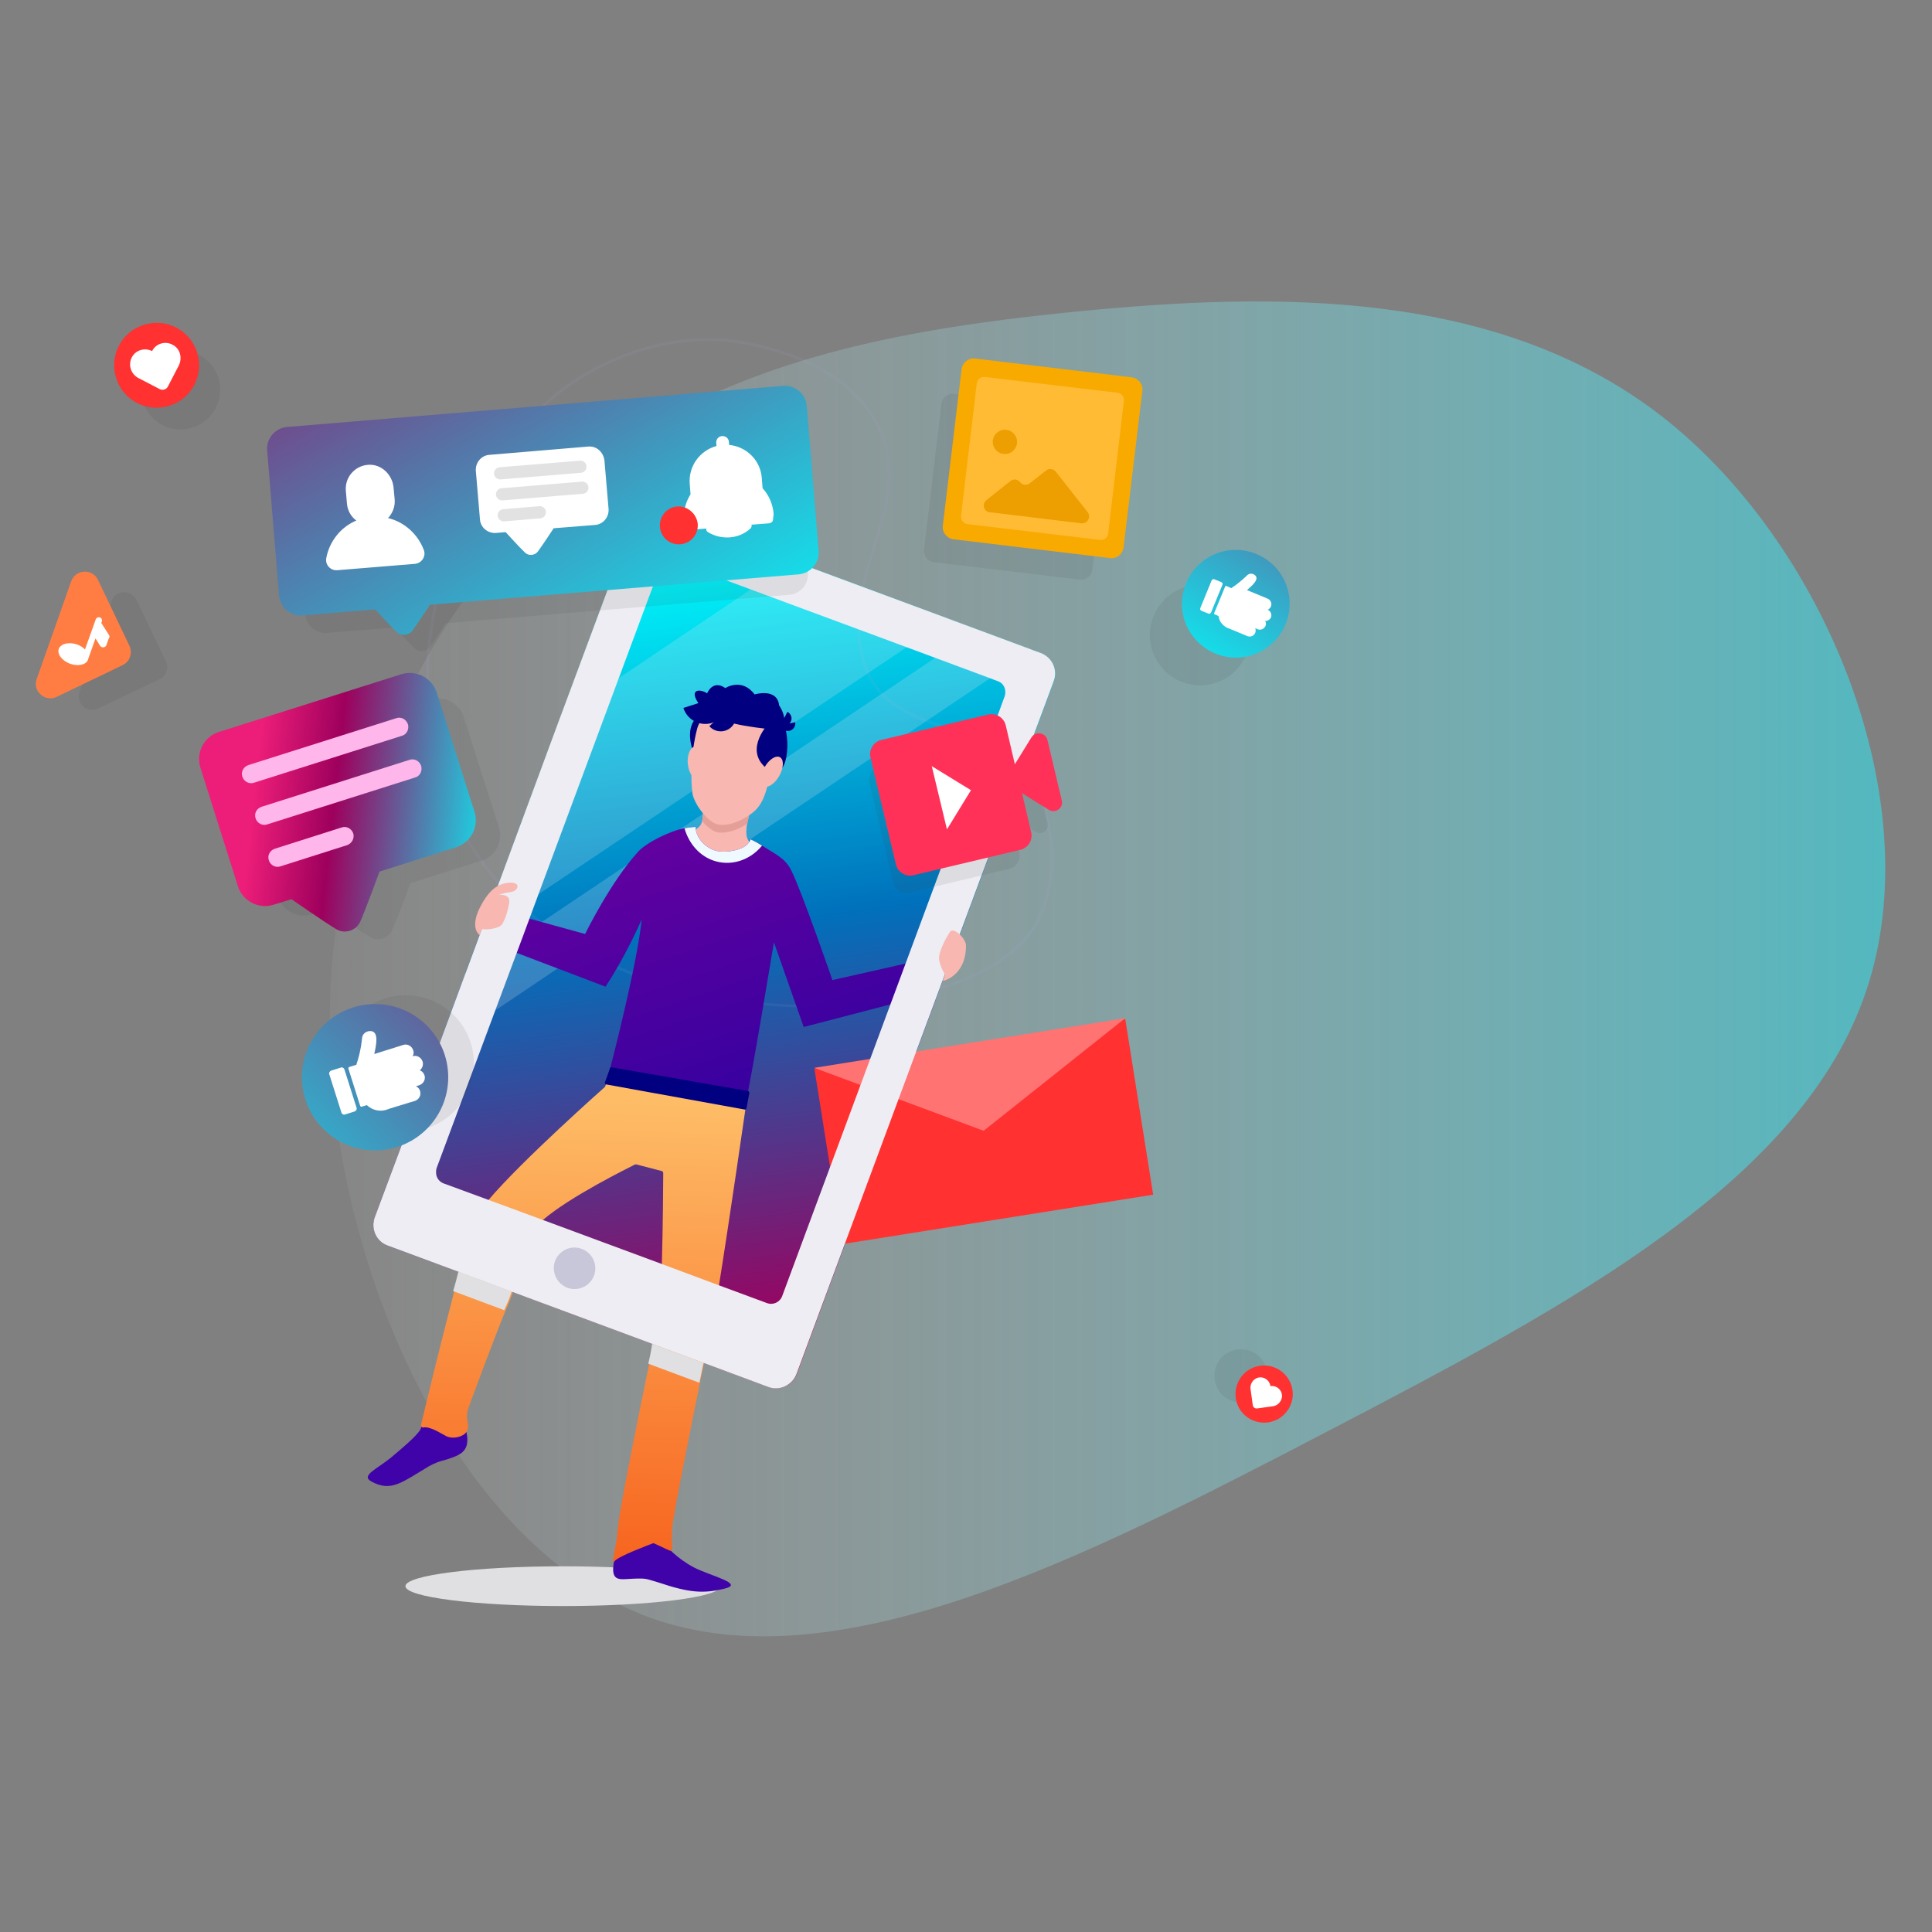 <?xml version="1.0" encoding="utf-8"?>
<!-- Generator: Adobe Illustrator 22.1.0, SVG Export Plug-In . SVG Version: 6.00 Build 0)  -->
<svg version="1.1" id="Layer_1" xmlns="http://www.w3.org/2000/svg" xmlns:xlink="http://www.w3.org/1999/xlink" x="0px" y="0px"
	 viewBox="0 0 700 700" style="enable-background:new 0 0 700 700;" xml:space="preserve">
<rect x="0" y="0" width="700" height="700" fill="#808080" stroke="none"/>
<style type="text/css">
	.st0{opacity:0.5;}
	.st1{fill:url(#SVGID_1_);}
	.st2{fill:#E0E0E2;}
	.st3{fill:url(#SVGID_2_);}
	.st4{opacity:9.000000e-02;fill:#AAAAE8;enable-background:new    ;}
	.st5{opacity:0.2;fill:#EEEDF3;enable-background:new    ;}
	.st6{fill:#FF3131;}
	.st7{fill:#FF7373;}
	.st8{fill:#010080;}
	.st9{fill:#F8B7B0;}
	.st10{fill:#E49F98;}
	.st11{fill:#77D2FF;}
	.st12{fill:url(#SVGID_3_);}
	.st13{fill:#4003A9;}
	.st14{fill:url(#SVGID_4_);}
	.st15{fill:#EEFAFF;}
	.st16{fill:#EEEDF3;}
	.st17{fill:#C8C7D9;}
	.st18{opacity:0.1;fill:#3F3F3F;enable-background:new    ;}
	.st19{fill:url(#SVGID_5_);}
	.st20{fill:#FFFFFF;}
	.st21{fill:#E2E2E2;}
	.st22{fill:#F8AA00;}
	.st23{fill:#FFBB33;}
	.st24{fill:#ED9E00;}
	.st25{fill:url(#SVGID_6_);}
	.st26{fill:#FFB6EA;}
	.st27{fill:#FF3158;}
	.st28{fill:#FF7D43;}
	.st29{fill:url(#SVGID_7_);}
	.st30{fill:url(#SVGID_8_);}
</style>
<g transform="translate(300,300)" class="st0">
	<linearGradient id="SVGID_1_" gradientUnits="userSpaceOnUse" x1="-180.388" y1="51.048" x2="383.075" y2="51.048">
		<stop  offset="0" style="stop-color:#FFFFFF;stop-opacity:0.1"/>
		<stop  offset="1" style="stop-color:#27F0FF"/>
	</linearGradient>
	<path class="st1" d="M301.8-149.4c59.3,46,97.6,139.3,74.4,208.3C353.1,128.1,268.5,173,181,218.6c-87.5,45.6-177.8,92-245.5,67.5
		c-67.5-24.6-112.3-120-115.8-205.1c-3.4-85.1,34.3-160,84.7-203.9C-45-167,18.1-180,89.9-187.1
		C161.7-194.2,242.3-195.4,301.8-149.4z"/>
</g>
<ellipse class="st2" cx="204" cy="574.7" rx="57.1" ry="7.2"/>
<g>
	<g>
		<g>
			<g>
				
					<linearGradient id="SVGID_2_" gradientUnits="userSpaceOnUse" x1="239.6" y1="505.008" x2="288.836" y2="128.351" gradientTransform="matrix(1 0 0 -1 0 702)">
					<stop  offset="0" style="stop-color:#00FFFF"/>
					<stop  offset="0.369" style="stop-color:#0071BC"/>
					<stop  offset="0.761" style="stop-color:#9E005D"/>
					<stop  offset="1" style="stop-color:#ED1E79"/>
				</linearGradient>
				<path class="st3" d="M377.1,236.6l-137.9-51.2c-4.2-1.5-8.8,0.6-10.3,4.8L135.8,441c-1.5,4.2,0.6,8.8,4.7,10.3l137.9,51.2
					c4.2,1.5,8.8-0.6,10.3-4.7L381.8,247C383.4,242.8,381.3,238.2,377.1,236.6z"/>
			</g>
		</g>
	</g>
</g>
<path class="st4" d="M294.5,365.1c-3.5,0-7-0.1-10.6-0.3c-53.6-2.9-97.3-26.8-116.9-63.7c-31.4-59-0.6-141.1,46.7-167
	c23.9-13.1,44.6-12.8,57.7-10.1c22.5,4.5,39.2,14.8,46.8,29.2c8.2,15.4,3.8,29.8-0.9,45c-4.2,13.6-8.5,27.7-3.3,42.9
	c4.6,13.6,16.5,17.8,29.2,22.2c12.9,4.6,26.2,9.3,33.4,24.1c7.5,15.6,6.6,37.1-2.1,49.9C362.6,354.4,331.2,365.1,294.5,365.1z
	 M256.5,123.6c-11.7,0-26.3,2.7-42.3,11.5l0,0c-46.8,25.7-77.3,107.1-46.2,165.6c19.5,36.6,62.9,60.2,116,63.1
	c40.9,2.3,76.8-8.7,89.5-27.2c8.5-12.5,9.4-33.5,2-48.8c-6.9-14.4-20-19-32.7-23.5c-12.9-4.6-25.1-8.9-29.9-22.9
	c-5.3-15.5-0.9-29.8,3.3-43.6c4.6-15,8.9-29.2,1-44.1c-7.5-14-23.8-24.2-46-28.6C267,124.2,262,123.6,256.5,123.6z M213.9,134.6
	L213.9,134.6L213.9,134.6z"/>
<g>
	<polygon class="st5" points="343.7,224.2 328.5,234.5 195.1,324 174,338.2 203,259.8 224.2,245.7 272.1,213.5 287.3,203.3 	"/>
	<polygon class="st5" points="374.1,235.5 358.8,245.7 179.4,366.1 179.4,366.1 158.3,380.3 168.5,352.7 168.5,352.7 189.7,338.5 
		189.7,338.5 338.9,238.3 354.2,228.1 	"/>
</g>
<g>
	
		<rect x="299.4" y="377.5" transform="matrix(0.988 -0.157 0.157 0.988 -60.009 61.163)" class="st6" width="114" height="64.4"/>
	<polygon class="st7" points="356.4,409.7 407.7,368.9 295,386.9 	"/>
</g>
<g>
	<path class="st8" d="M256.6,275.8c4.4-3.8,8.2-22.4-1.6-17.7c-9.7,4.7-2.3,17.9-2.3,17.9L256.6,275.8z"/>
	<path class="st9" d="M259.2,316.2c8.8,2.3,15.1-1.9,17.2-4c2.1-2.1-3.4-5.1-5.2-7.6c-0.8-1.1-0.9-2.7-0.7-4.8
		c0.3-2.7,1.3-6.2,2.6-10l-17.6-5.5c0,0-0.5,9.1-1,12.5c-0.1,0.6-0.2,1.1-0.4,1.6c-0.9,2-3.2,2.7-7,5
		C242.5,306.3,250.4,313.9,259.2,316.2z"/>
	<path class="st10" d="M254.5,296.9c0,0.2-0.1,0.4-0.1,0.6c1.8,2.1,3.9,3.8,5.8,4.1c2.9,0.4,6.7-0.6,10.6-3.2
		c0.4-2.5,1.3-5.4,2.3-8.5l-17.6-5.5C255.4,284.3,254.9,293.5,254.5,296.9z"/>
	<path class="st9" d="M279.5,279c-2,8.7-3.1,12.8-7.4,15.9c-4.3,3.1-8.4,4.3-11.6,3.9c-3.9-0.5-9-7.5-9.6-11.3
		c-0.6-4-0.8-14,1.7-23.5c1.2-4.8,8-9.9,14.2-9.2C273,255.7,284.3,257.8,279.5,279z"/>
	<path class="st9" d="M249.2,276.7c0.3,3.3,2,5.8,3.7,5.7c1.7-0.2,2.9-3,2.6-6.2c-0.3-3.3-2-5.8-3.7-5.7
		C250.1,270.7,248.9,273.5,249.2,276.7z"/>
	<path class="st11" d="M262,310.8"/>
	
		<linearGradient id="SVGID_3_" gradientUnits="userSpaceOnUse" x1="276.646" y1="296.145" x2="236.034" y2="418.351" gradientTransform="matrix(1 0 0 -1 0 702)">
		<stop  offset="0" style="stop-color:#3301A0"/>
		<stop  offset="1" style="stop-color:#6A01A0"/>
	</linearGradient>
	<path class="st12" d="M331.9,361.5l-40.7,10.6l-10.8-30.7c0,0-8.5,51.5-10.1,57.4c-1.6,5.8-3.1,6.1-5.6,5.7l-41-7.2
		c-2.8-0.5-4.3-3.8-2.9-9.1c1.1-4.3,10.1-39.1,11.7-55.1c0,0-5.2,12.3-13.1,24.4l-38.6-14.7l4.3-11.8l26.9,7.4
		c0,0,9.1-18.7,19.2-29.8c3-3.3,11.6-7.6,16.8-8.5c1.5-0.3,2.9-0.4,4-0.5c0.2,4.8,4.6,8.2,8.1,8.8c3.6,0.6,10.8-0.5,11.8-4.3
		c1.4,0.5,2.8,1.3,4.1,2.2c5.2,3.4,8.5,4.6,10.7,9.1c3.7,7.3,14.9,39.7,14.9,39.7l30.6-6.9L331.9,361.5z"/>
	<g>
		<path class="st13" d="M240.4,558.5c0.8,1.8,5,6.2,11,9.4c6,3.1,18.6,5.9,11.1,7.7c-7.5,1.8-12.5,1.6-23.8-2.2
			c-4.8-1.4-4.3-1.6-9.4-1.4c-5.1,0.2-8.8,1.6-6.4-8.3C225.2,553.8,237.8,552.6,240.4,558.5z"/>
		<path class="st13" d="M152.6,517.2c-0.4,2-5.6,6.4-10.8,10.8c-5.2,4.3-11.3,6.6-7.2,8.8c7.1,3.8,10.7,0.5,20.9-5.6
			c4.4-2.3,4.2-1.5,8.9-3.3c3.3-1.3,6-3,4.5-9.5C166.9,508.5,153.9,510.8,152.6,517.2z"/>
		
			<linearGradient id="SVGID_4_" gradientUnits="userSpaceOnUse" x1="207.536" y1="133.788" x2="213.074" y2="303.247" gradientTransform="matrix(1 0 0 -1 0 702)">
			<stop  offset="0" style="stop-color:#F7631E"/>
			<stop  offset="1" style="stop-color:#FEBC66"/>
		</linearGradient>
		<path class="st14" d="M270,402.4c0,0-5.7,39.6-9.5,63.3c-0.4,2.7-0.8,5.1-1.2,7.3c-0.5,3.1-1,5.5-1.3,7c-0.6,2.6-1.6,7.6-2.9,13.8
			c-0.5,2.3-1,4.7-1.5,7.2c-4.2,20.7-9.7,48.4-10,52c-0.3,3.5-0.2,6.5,0,8.1c0,0.5-0.5,0.9-1,0.7l-5.6-2.6c-0.2-0.1-0.4-0.1-0.5,0
			c-1.8,0.7-12.3,4.6-13.8,6.4c-1.7,2,0.7-4.9,1.2-12.2c0.4-5.5,7-38.5,11.3-59.2c0.5-2.6,1-5,1.5-7.2c0.9-4.2,1.5-7.4,1.8-8.9
			c0.4-2.1,0.8-6.8,1-12.4c0.1-2.4,0.2-5,0.3-7.6c0.4-13.9,0.5-30.1,0.5-33.1c0-0.3-0.2-0.6-0.5-0.7l-9.2-2.4c-0.2,0-0.3,0-0.5,0
			c-2.3,1.2-23.4,11.5-33.5,20.2c-2.5,2.1-4.3,4.1-5,5.9c-0.1,0.2-0.2,0.5-0.2,0.7c-2,8.1-4,14.7-5.6,19.5c-0.6,1.7-1.2,3.2-1.7,4.5
			c-0.3,0.6-0.6,1.4-1,2.3c-3.7,9-12,31.2-13.5,35.5c-0.9,2.7,0,4.6,0,6.6c0,3.2-5.1,4.6-7.8,3.3c-2-1-6-3.7-8.4-3.2
			c-0.5,0.1-1-0.3-0.9-0.8c1.5-6.3,7-29.1,12-48.2c0.6-2.4,1.3-4.8,1.9-7c2.6-9.5,4.8-17.2,6.1-20.1c0.7-1.5,2.2-3.6,4.3-6.1
			c12.1-14.4,42.4-41.2,42.4-41.2s1.1-3.3,2.9-3c4,0.6,4.3,1.3,24.4,5.3C268,400,270.6,397.8,270,402.4z"/>
	</g>
	<path class="st8" d="M278,264.1c-12-1.4-20.4-3.2-24.5-8.7c-4.1-5.5-0.3-6.1,2.7-4.2c0,0,2-5.1,6.6-1.9c0,0,6-3.9,10.6,2.3
		c0,0,8.2-2.5,8.9,4C282.4,255.5,288.6,265.4,278,264.1z"/>
	<path class="st8" d="M283.5,261.5c3.3,4.8,2.4,23.7-5.9,16.8c-8.3-6.9,1.1-16.4,1.1-16.4L283.5,261.5z"/>
	
		<ellipse transform="matrix(0.49 -0.872 0.872 0.49 -101.423 386.253)" class="st9" cx="279.6" cy="279.9" rx="6" ry="3.1"/>
	<path class="st8" d="M269.8,402l-50.2-9.1c-0.3-0.1-0.6-0.4-0.4-0.8l1.8-5c0.1-0.3,0.4-0.4,0.6-0.4l49.4,8.6
		c0.3,0.1,0.5,0.3,0.5,0.7l-1,5.4C270.4,401.9,270.1,402.1,269.8,402z"/>
	<path class="st15" d="M276.1,306.4c-3.8,4.6-9.5,7-15.3,6c-6.3-1.1-11-6-12.8-12.3c1.5-0.3,2.9-0.4,4-0.5c0.2,4.8,4.6,8.2,8.1,8.8
		c3.6,0.6,10.8-0.5,11.8-4.3C273.3,304.7,274.7,305.5,276.1,306.4z"/>
	<path class="st8" d="M286.5,261.5c0.7-1.3,0.1-2.9-1.2-3.6l-2.4,4.7C284.2,263.3,285.8,262.8,286.5,261.5z"/>
	<path class="st8" d="M258.1,261.9c4.4-1.4,6.8-6.1,5.4-10.5l-15.9,5.1C249,260.9,253.7,263.3,258.1,261.9z"/>
	<path class="st8" d="M264.8,263.6c2.3-2,2.5-5.6,0.5-7.9l-8.3,7.4C259,265.4,262.5,265.6,264.8,263.6z"/>
	<path class="st8" d="M286,264.8c1.4-0.3,2.4-1.7,2.1-3.1l-5.2,1C283.2,264.2,284.6,265.1,286,264.8z"/>
</g>
<path class="st16" d="M377.1,236.6l-3-1.1l-19.9-7.4l-10.5-3.9l-56.4-20.9l-48.1-17.9c-4.1-1.5-8.8,0.6-10.3,4.8L203,259.8
	L174,338.2l-5.4,14.6v0l-10.2,27.6L135.8,441c-0.3,0.8-0.4,1.5-0.5,2.3c-0.2,3.5,1.8,6.8,5.2,8l25.6,9.5l19.3,7.2l50.9,18.9
	l18.6,6.9l23.4,8.7c4.1,1.6,8.8-0.6,10.3-4.7l91.4-246.2l1.7-4.6C383.4,242.8,381.3,238.2,377.1,236.6z M364,252.3l-1.9,5.2
	l-78.7,212.1c-0.8,2.2-3.3,3.4-5.6,2.5l-17.3-6.4l-20.9-7.8l-43.2-16l-19.8-7.3l-15.8-5.8c-1.7-0.6-2.8-2.2-2.8-3.9
	c0-0.6,0-1.1,0.2-1.7l21.2-57v0l10.3-27.6v0l5.4-14.6l29.1-78.3l14.8-39.8c0.8-2.2,3.3-3.4,5.6-2.5l27.5,10.2l56.4,20.9l10.5,3.9
	l19.9,7.4l2.6,1C363.7,247.5,364.8,250,364,252.3z"/>
<g>
	<path class="st2" d="M234.9,494.1l18.5,6.9c0.5-2.5,1-4.9,1.5-7.2l-18.6-6.9C236,489,235.5,491.5,234.9,494.1z"/>
	<path class="st2" d="M164.2,467.8l18.5,6.9c0.4-0.9,0.7-1.7,1-2.3c0.6-1.2,1.1-2.7,1.7-4.5l-19.3-7.2
		C165.5,463.1,164.9,465.4,164.2,467.8z"/>
</g>
<g>
	<g>
		<path class="st17" d="M205.6,466.6L205.6,466.6c-3.9-1.5-5.9-5.8-4.5-9.7l0,0c1.5-3.9,5.8-5.9,9.7-4.4l0,0
			c3.9,1.5,5.9,5.8,4.4,9.7l0,0C213.8,466,209.5,468,205.6,466.6z"/>
	</g>
</g>
<path class="st9" d="M174.6,336.6c2,0.4,5.1-0.2,6.5-1c1.5-0.8,2.9-5.3,3.4-8.6c0.5-3.2-3.7-2.8-3.7-2.8s1.6-0.7,4.3-1
	c2.7-0.4,3.7-3.4-0.1-3.4c-3.9,0.1-7.6,1.9-11.2,9.2c0,0-3.7,6.8,0,9.8L174.6,336.6z"/>
<path class="st9" d="M350,342.6c0-2.6-4.4-6.7-5.7-5.1c-1.2,1.7-4.6,7.6-4,10.5c0.6,2.9,2.1,5.1,2.1,5.1l-0.8,2.3
	C341.5,355.5,350,353.8,350,342.6z"/>
<g>
	<path class="st18" d="M280.8,151.8l-167.6,13.9c-4,0.3-7.1,3.9-6.7,7.9l4.1,49c0.3,4,3.9,7,7.9,6.7L135,228l8-0.7
		c1.6,1.7,5.6,6.1,7.3,7.7c1.5,1.4,4.1,1.2,5.3-0.4c1.4-1.8,4.6-6.8,5.9-8.8l40.7-3.4l83.8-6.9c4-0.3,7-3.9,6.7-7.9l-4.1-49
		C288.4,154.5,284.9,151.5,280.8,151.8z"/>
	<path class="st18" d="M398.5,149l-52.8-6.3c-2.3-0.3-4.3,1.3-4.6,3.6l-6.3,52.8c-0.3,2.3,1.3,4.3,3.6,4.6l52.8,6.3
		c2.3,0.3,4.3-1.3,4.6-3.6l6.3-52.8C402.4,151.3,400.8,149.2,398.5,149z"/>
	<path class="st18" d="M168,259.7c-1.6-5-7-7.8-12-6.2l-61.6,19.5c-5,1.6-7.8,7-6.2,12l12.7,40.1c1.6,5,7,7.8,12,6.2l6-1.9
		c0,0,11.2,7.8,15.2,10.1c2.8,1.7,6.7,0.5,8-2.5c1.9-4.2,6.6-17,6.6-17l25.9-8.2c5-1.6,7.8-7,6.2-12L168,259.7z"/>
	<path class="st18" d="M374.8,277.8c-0.6-2.6-4-3.1-5.4-0.9l-5.6,9l-3.1-13.1c-0.6-2.7-3.3-4.3-5.9-3.7l-36.1,8.6
		c-2.7,0.6-4.3,3.3-3.7,5.9l8.6,36.1c0.6,2.7,3.3,4.3,5.9,3.7l36.1-8.6c2.7-0.6,4.3-3.3,3.7-5.9l-3.1-13.1l9,5.6
		c2.2,1.4,5-0.6,4.4-3.2L374.8,277.8z"/>
	<path class="st18" d="M49.4,217.3c-1.9-3.9-7.6-3.6-9,0.5l-11.6,32.9c-1.5,4.1,2.8,7.9,6.7,6l22.3-10.6c2.4-1.2,3.5-4.1,2.3-6.5
		L49.4,217.3z"/>
	<path class="st18" d="M61.1,127.6c-7.6,2.4-11.7,10.5-9.3,18c2.4,7.6,10.5,11.7,18,9.3c7.6-2.4,11.7-10.5,9.3-18
		C76.7,129.3,68.6,125.2,61.1,127.6z"/>
	<path class="st18" d="M455.4,490.8c-4.3-3.2-10.3-2.3-13.5,1.9c-3.2,4.3-2.3,10.3,1.9,13.5c4.3,3.2,10.3,2.3,13.5-1.9
		C460.5,500,459.6,494,455.4,490.8z"/>
	<circle class="st18" cx="434.8" cy="230.1" r="18.2"/>
	<circle class="st18" cx="147" cy="385.3" r="24.7"/>
</g>
<g>
	<g>
		
			<linearGradient id="SVGID_5_" gradientUnits="userSpaceOnUse" x1="249.111" y1="428.663" x2="123.397" y2="649.078" gradientTransform="matrix(1 0 0 -1 0 702)">
			<stop  offset="0" style="stop-color:#00FFFF"/>
			<stop  offset="1" style="stop-color:#9E005D"/>
		</linearGradient>
		<path class="st19" d="M283.8,139.8L104,154.7c-4.3,0.4-7.6,4.2-7.2,8.5l4.3,52.6c0.4,4.3,4.2,7.6,8.5,7.2l17.7-1.5l8.6-0.7
			c1.7,1.8,6,6.5,7.8,8.2c1.6,1.5,4.4,1.3,5.7-0.5c1.5-2,5-7.3,6.4-9.4l43.7-3.6l89.9-7.4c4.3-0.4,7.6-4.2,7.2-8.5l-4.3-52.6
			C291.9,142.7,288.1,139.5,283.8,139.8z"/>
		<path class="st20" d="M140.6,187.7c1.6-1.7,2.6-4.1,2.4-6.7l-0.4-4.3c-0.4-4.7-4.4-8.6-9.1-8.3c-4.9,0.3-8.6,4.5-8.2,9.4l0.4,4.6
			c0.2,2.6,1.5,4.8,3.4,6.2c-5.7,2.4-9.8,7.6-10.9,13.7c-0.4,2.4,1.6,4.5,4,4.3l28.1-2.3c2.4-0.2,4.1-2.6,3.3-4.9
			C151.5,193.6,146.5,189.1,140.6,187.7z"/>
		<g>
			<path class="st20" d="M213.1,161.8l-35.8,3c-2.9,0.2-5.1,2.8-4.9,5.8l1.5,17.6c0.2,2.9,2.8,5.1,5.8,4.9l3.5-0.3
				c0,0,5.1,5.6,7,7.4c1.3,1.3,3.6,1.1,4.7-0.4c1.5-2,5.7-8.4,5.7-8.4l15-1.2c2.9-0.2,5.1-2.8,4.9-5.8l-1.5-17.6
				C218.6,163.7,216,161.5,213.1,161.8z"/>
			<path class="st21" d="M181.2,173.7c-1.1,0-2.1-0.9-2.2-2c-0.1-1.2,0.8-2.3,2-2.4l29.1-2.4c1.2-0.1,2.3,0.8,2.4,2
				c0.1,1.2-0.8,2.3-2,2.4l-29.1,2.4C181.4,173.7,181.3,173.7,181.2,173.7z"/>
			<path class="st21" d="M181.9,181.3c-1.1,0-2.1-0.9-2.2-2c-0.1-1.2,0.8-2.3,2-2.4l29.1-2.4c1.2-0.1,2.3,0.8,2.4,2
				c0.1,1.2-0.8,2.3-2,2.4l-29.1,2.4C182,181.3,181.9,181.3,181.9,181.3z"/>
			<path class="st21" d="M182.5,188.9c-1.1,0-2.1-0.9-2.2-2c-0.1-1.2,0.8-2.3,2-2.4l13.1-1.1c1.2-0.1,2.3,0.8,2.4,2
				c0.1,1.2-0.8,2.3-2,2.4l-13.1,1.1C182.6,188.9,182.6,188.9,182.5,188.9z"/>
		</g>
		<path class="st20" d="M280.3,186.2c-0.3-3.6-1.7-6.8-4-9.3l-0.3-3.8c-0.5-6.4-5.6-11.3-11.8-11.9l-0.1-1.1
			c-0.1-1.3-1.2-2.2-2.5-2.1c-1.3,0.1-2.2,1.2-2.1,2.5l0.1,1.1c-6,1.6-10.2,7.3-9.7,13.7l0.3,3.8c0,0,0,0,0,0
			c-1.8,2.8-2.7,6.3-2.4,9.9l0.1,1.6c0.1,0.8,0.8,1.5,1.6,1.4l6.4-0.5c-0.1,0.5,0.1,1,0.6,1.3c2.3,1.4,5,2.1,7.9,1.9
			c2.9-0.2,5.5-1.4,7.5-3.2c0.4-0.4,0.5-0.9,0.4-1.4l6.4-0.5c0.8-0.1,1.5-0.8,1.4-1.6L280.3,186.2z"/>
	</g>
	<path class="st6" d="M252.8,189.8c0.3,3.8-2.5,7.1-6.3,7.4c-3.8,0.3-7.1-2.5-7.4-6.3c-0.3-3.8,2.5-7.1,6.3-7.4
		C249.1,183.3,252.4,186.1,252.8,189.8z"/>
</g>
<g>
	<path class="st22" d="M402.2,202.2l-56.7-6.8c-2.4-0.3-4.2-2.5-3.9-4.9l6.8-56.7c0.3-2.4,2.5-4.2,4.9-3.9l56.7,6.8
		c2.4,0.3,4.2,2.5,3.9,4.9l-6.8,56.7C406.8,200.8,404.6,202.5,402.2,202.2z"/>
	<path class="st23" d="M348.2,186.9l5.7-48c0.2-1.5,1.5-2.5,3-2.3l48,5.7c1.5,0.2,2.5,1.5,2.3,3l-5.7,48c-0.2,1.5-1.5,2.5-3,2.3
		l-48-5.7C349.1,189.7,348.1,188.4,348.2,186.9z"/>
	<path class="st24" d="M379,170.5l-5.9,4.6c-1.1,0.9-2.7,0.7-3.5-0.4l0,0c-0.9-1.1-2.4-1.3-3.5-0.4l-8.7,6.9c-1.7,1.4-1,4.2,1.2,4.4
		l1,0.1l20.6,2.5l11.6,1.4c2.2,0.3,3.6-2.3,2.3-4l-11.5-14.6C381.7,169.8,380.1,169.6,379,170.5z"/>
	<circle class="st24" cx="364.1" cy="160.1" r="4.4"/>
</g>
<g>
	
		<linearGradient id="SVGID_6_" gradientUnits="userSpaceOnUse" x1="186.597" y1="405.923" x2="92.082" y2="416.261" gradientTransform="matrix(1 0 0 -1 0 702)">
		<stop  offset="0" style="stop-color:#00FFFF"/>
		<stop  offset="0.693" style="stop-color:#9E005D"/>
		<stop  offset="1" style="stop-color:#ED1E79"/>
	</linearGradient>
	<path class="st25" d="M145.4,244.3l-66.1,20.9c-5.4,1.7-8.4,7.5-6.7,12.9l13.6,43c1.7,5.4,7.5,8.4,12.9,6.7l6.5-2
		c0,0,12.1,8.4,16.3,10.9c3,1.8,7.1,0.5,8.6-2.7c2-4.5,7-18.2,7-18.2l27.7-8.8c5.4-1.7,8.4-7.5,6.7-12.9l-13.6-43
		C156.6,245.6,150.8,242.6,145.4,244.3z"/>
	<path class="st26" d="M145.6,266.6l-53.6,17c-1.7,0.6-3.6-0.4-4.2-2.2c-0.6-1.7,0.4-3.6,2.2-4.2l53.6-17c1.7-0.6,3.6,0.4,4.2,2.2
		C148.3,264.2,147.4,266.1,145.6,266.6z"/>
	<path class="st26" d="M150.4,281.7l-53.6,17c-1.7,0.6-3.6-0.4-4.2-2.2c-0.6-1.8,0.4-3.6,2.2-4.2l53.6-17c1.7-0.6,3.6,0.4,4.2,2.2
		C153.1,279.3,152.2,281.2,150.4,281.7z"/>
	<path class="st26" d="M125.8,306.2l-24.2,7.7c-1.8,0.6-3.6-0.4-4.2-2.2c-0.6-1.8,0.4-3.6,2.2-4.2l24.2-7.7c1.7-0.6,3.6,0.4,4.2,2.2
		C128.5,303.7,127.5,305.6,125.8,306.2z"/>
</g>
<g>
	<path class="st27" d="M373.7,267.2l-6,9.7l-3.3-14.1c-0.7-2.8-3.5-4.6-6.4-3.9l-38.7,9.2c-2.8,0.7-4.6,3.5-3.9,6.4l9.2,38.7
		c0.7,2.8,3.5,4.6,6.4,3.9l38.7-9.2c2.8-0.7,4.6-3.5,3.9-6.4l-3.3-14.1l9.7,6c2.4,1.5,5.4-0.7,4.7-3.4l-5.2-21.9
		C378.8,265.4,375.2,264.8,373.7,267.2z"/>
	<polyline class="st20" points="337.6,277.6 351.8,286.3 343.1,300.5 	"/>
</g>
<g>
	<path class="st28" d="M46.9,234l-11.4-23.9c-2-4.2-8.1-3.9-9.7,0.5L13.3,246c-1.6,4.4,3,8.5,7.2,6.5L44.4,241
		C47,239.8,48.1,236.7,46.9,234z"/>
	<path class="st20" d="M39.5,230.1l-2.8-4.4l0.2-0.5c0.2-0.6-0.1-1.3-0.7-1.5c-0.6-0.2-1.3,0.1-1.5,0.7l-3.9,10.9
		c-0.7-0.7-1.7-1.4-2.9-1.8c-2.9-1-5.9-0.3-6.6,1.6c-0.7,1.9,1.2,4.3,4.1,5.4c2.9,1,5.8,0.4,6.5-1.5c0,0,0,0,0-0.1l2.7-7.6l1.6,2.6
		c0.6,1,2.1,0.8,2.4-0.3l0.8-2.3C39.8,230.9,39.7,230.5,39.5,230.1z"/>
</g>
<g>
	<path class="st6" d="M71.4,127.7c2.6,8.1-1.9,16.8-10,19.3c-8.1,2.6-16.8-1.9-19.3-10c-2.6-8.1,1.9-16.8,10-19.3
		C60.2,115.1,68.9,119.6,71.4,127.7z"/>
	<path class="st20" d="M62.7,125c-2.7-1.6-6.2-0.6-7.6,2.2c-2.8-1.4-6.2-0.3-7.5,2.6c-1.2,2.7,0,5.9,2.6,7.2l7.7,4
		c1.1,0.5,2.4,0.1,2.9-0.9l4-7.7C66.1,129.7,65.3,126.4,62.7,125z"/>
</g>
<g>
	<path class="st6" d="M466.3,511.3c-3.4,4.6-9.9,5.5-14.5,2.1c-4.6-3.4-5.5-9.9-2.1-14.5c3.4-4.6,9.9-5.5,14.5-2.1
		C468.8,500.3,469.8,506.7,466.3,511.3z"/>
	<path class="st20" d="M464.5,505.5c-0.2-2.1-2.1-3.6-4.2-3.3c-0.3-2.1-2.3-3.5-4.3-3.1c-1.9,0.4-3.2,2.3-2.9,4.2l0.8,5.8
		c0.1,0.8,0.8,1.3,1.6,1.2l5.8-0.8C463.2,509.2,464.6,507.4,464.5,505.5z"/>
</g>
<g>
	
		<linearGradient id="SVGID_7_" gradientUnits="userSpaceOnUse" x1="426.301" y1="448.965" x2="542.6" y2="635.043" gradientTransform="matrix(1 0 0 -1 0 702)">
		<stop  offset="0" style="stop-color:#00FFFF"/>
		<stop  offset="0.693" style="stop-color:#9E005D"/>
		<stop  offset="1" style="stop-color:#ED1E79"/>
	</linearGradient>
	<path class="st29" d="M465.8,226.1c-4.1,10-15.4,14.8-25.4,10.7c-10-4.1-14.8-15.4-10.7-25.4c4.1-10,15.4-14.8,25.4-10.7
		C465.1,204.7,469.9,216.1,465.8,226.1z"/>
	<g>
		<path class="st20" d="M454.9,208.6c-0.8-0.9-2.1-1-3-0.2c0,0-2.4,2.5-5.8,4.7l-1.8-0.8c-0.2-0.1-0.3,0-0.4,0.2l-4,9.7
			c-0.1,0.2,0,0.3,0.2,0.4l1.4,0.6c0.2,1.9,1.5,3.5,3.2,4.3l0.8,0.3l5.3,2.2l1.2,0.5c1.1,0.4,2.3-0.1,2.8-1.2c0.2-0.6,0.2-1.1,0-1.7
			l0.9,0.4c1.1,0.4,2.3-0.1,2.8-1.2c0.3-0.6,0.2-1.3-0.1-1.8c0.9,0,1.7-0.5,2.1-1.3c0.4-1.1-0.1-2.3-1.2-2.8l0,0
			c0.5-0.2,1-0.6,1.2-1.2c0.4-1.1-0.1-2.3-1.2-2.8l-7.5-3.1C453.5,212.3,456.2,210.1,454.9,208.6z"/>
		<path class="st20" d="M435.3,221.3l2.5,1c0.4,0.2,0.8,0,1-0.4l4.1-10c0.2-0.4,0-0.8-0.4-1l-2.5-1c-0.4-0.2-0.8,0-1,0.4l-4.1,10
			C434.7,220.7,434.9,221.1,435.3,221.3z"/>
	</g>
</g>
<g>
	
		<linearGradient id="SVGID_8_" gradientUnits="userSpaceOnUse" x1="66.137" y1="239.975" x2="278.797" y2="458.542" gradientTransform="matrix(1 0 0 -1 0 702)">
		<stop  offset="0" style="stop-color:#00FFFF"/>
		<stop  offset="0.693" style="stop-color:#9E005D"/>
		<stop  offset="1" style="stop-color:#ED1E79"/>
	</linearGradient>
	<circle class="st30" cx="135.9" cy="390.3" r="26.5"/>
	<g>
		<path class="st20" d="M134.6,373.6c-1.6-0.2-3.1,0.7-3.4,2.3c0,0.1-0.3,4.6-2.1,9.9l-2.6,0.8c-0.2,0.1-0.3,0.3-0.3,0.5l4.3,13.6
			c0.1,0.2,0.3,0.3,0.5,0.3l1.9-0.6c1.9,1.8,4.6,2.5,7.1,1.7l1.1-0.4l7.5-2.3l1.7-0.5c1.5-0.5,2.4-2.1,1.9-3.6
			c-0.2-0.8-0.8-1.4-1.5-1.7l1.2-0.4c1.5-0.5,2.4-2.1,1.9-3.6c-0.3-0.9-0.9-1.5-1.7-1.8c0.9-0.7,1.4-2,1-3.2
			c-0.5-1.5-2.1-2.4-3.6-1.9l0,0c0.4-0.7,0.5-1.5,0.2-2.2c-0.5-1.5-2.1-2.4-3.6-1.9l-10.5,3.3C136.3,378.7,137.3,374.1,134.6,373.6z
			"/>
		<path class="st20" d="M125,403.8l3.5-1.1c0.5-0.2,0.9-0.8,0.7-1.3l-4.4-13.9c-0.2-0.6-0.8-0.9-1.3-0.7l-3.5,1.1
			c-0.5,0.2-0.9,0.8-0.7,1.3l4.4,13.9C123.9,403.7,124.5,404,125,403.8z"/>
	</g>
</g>
</svg>
